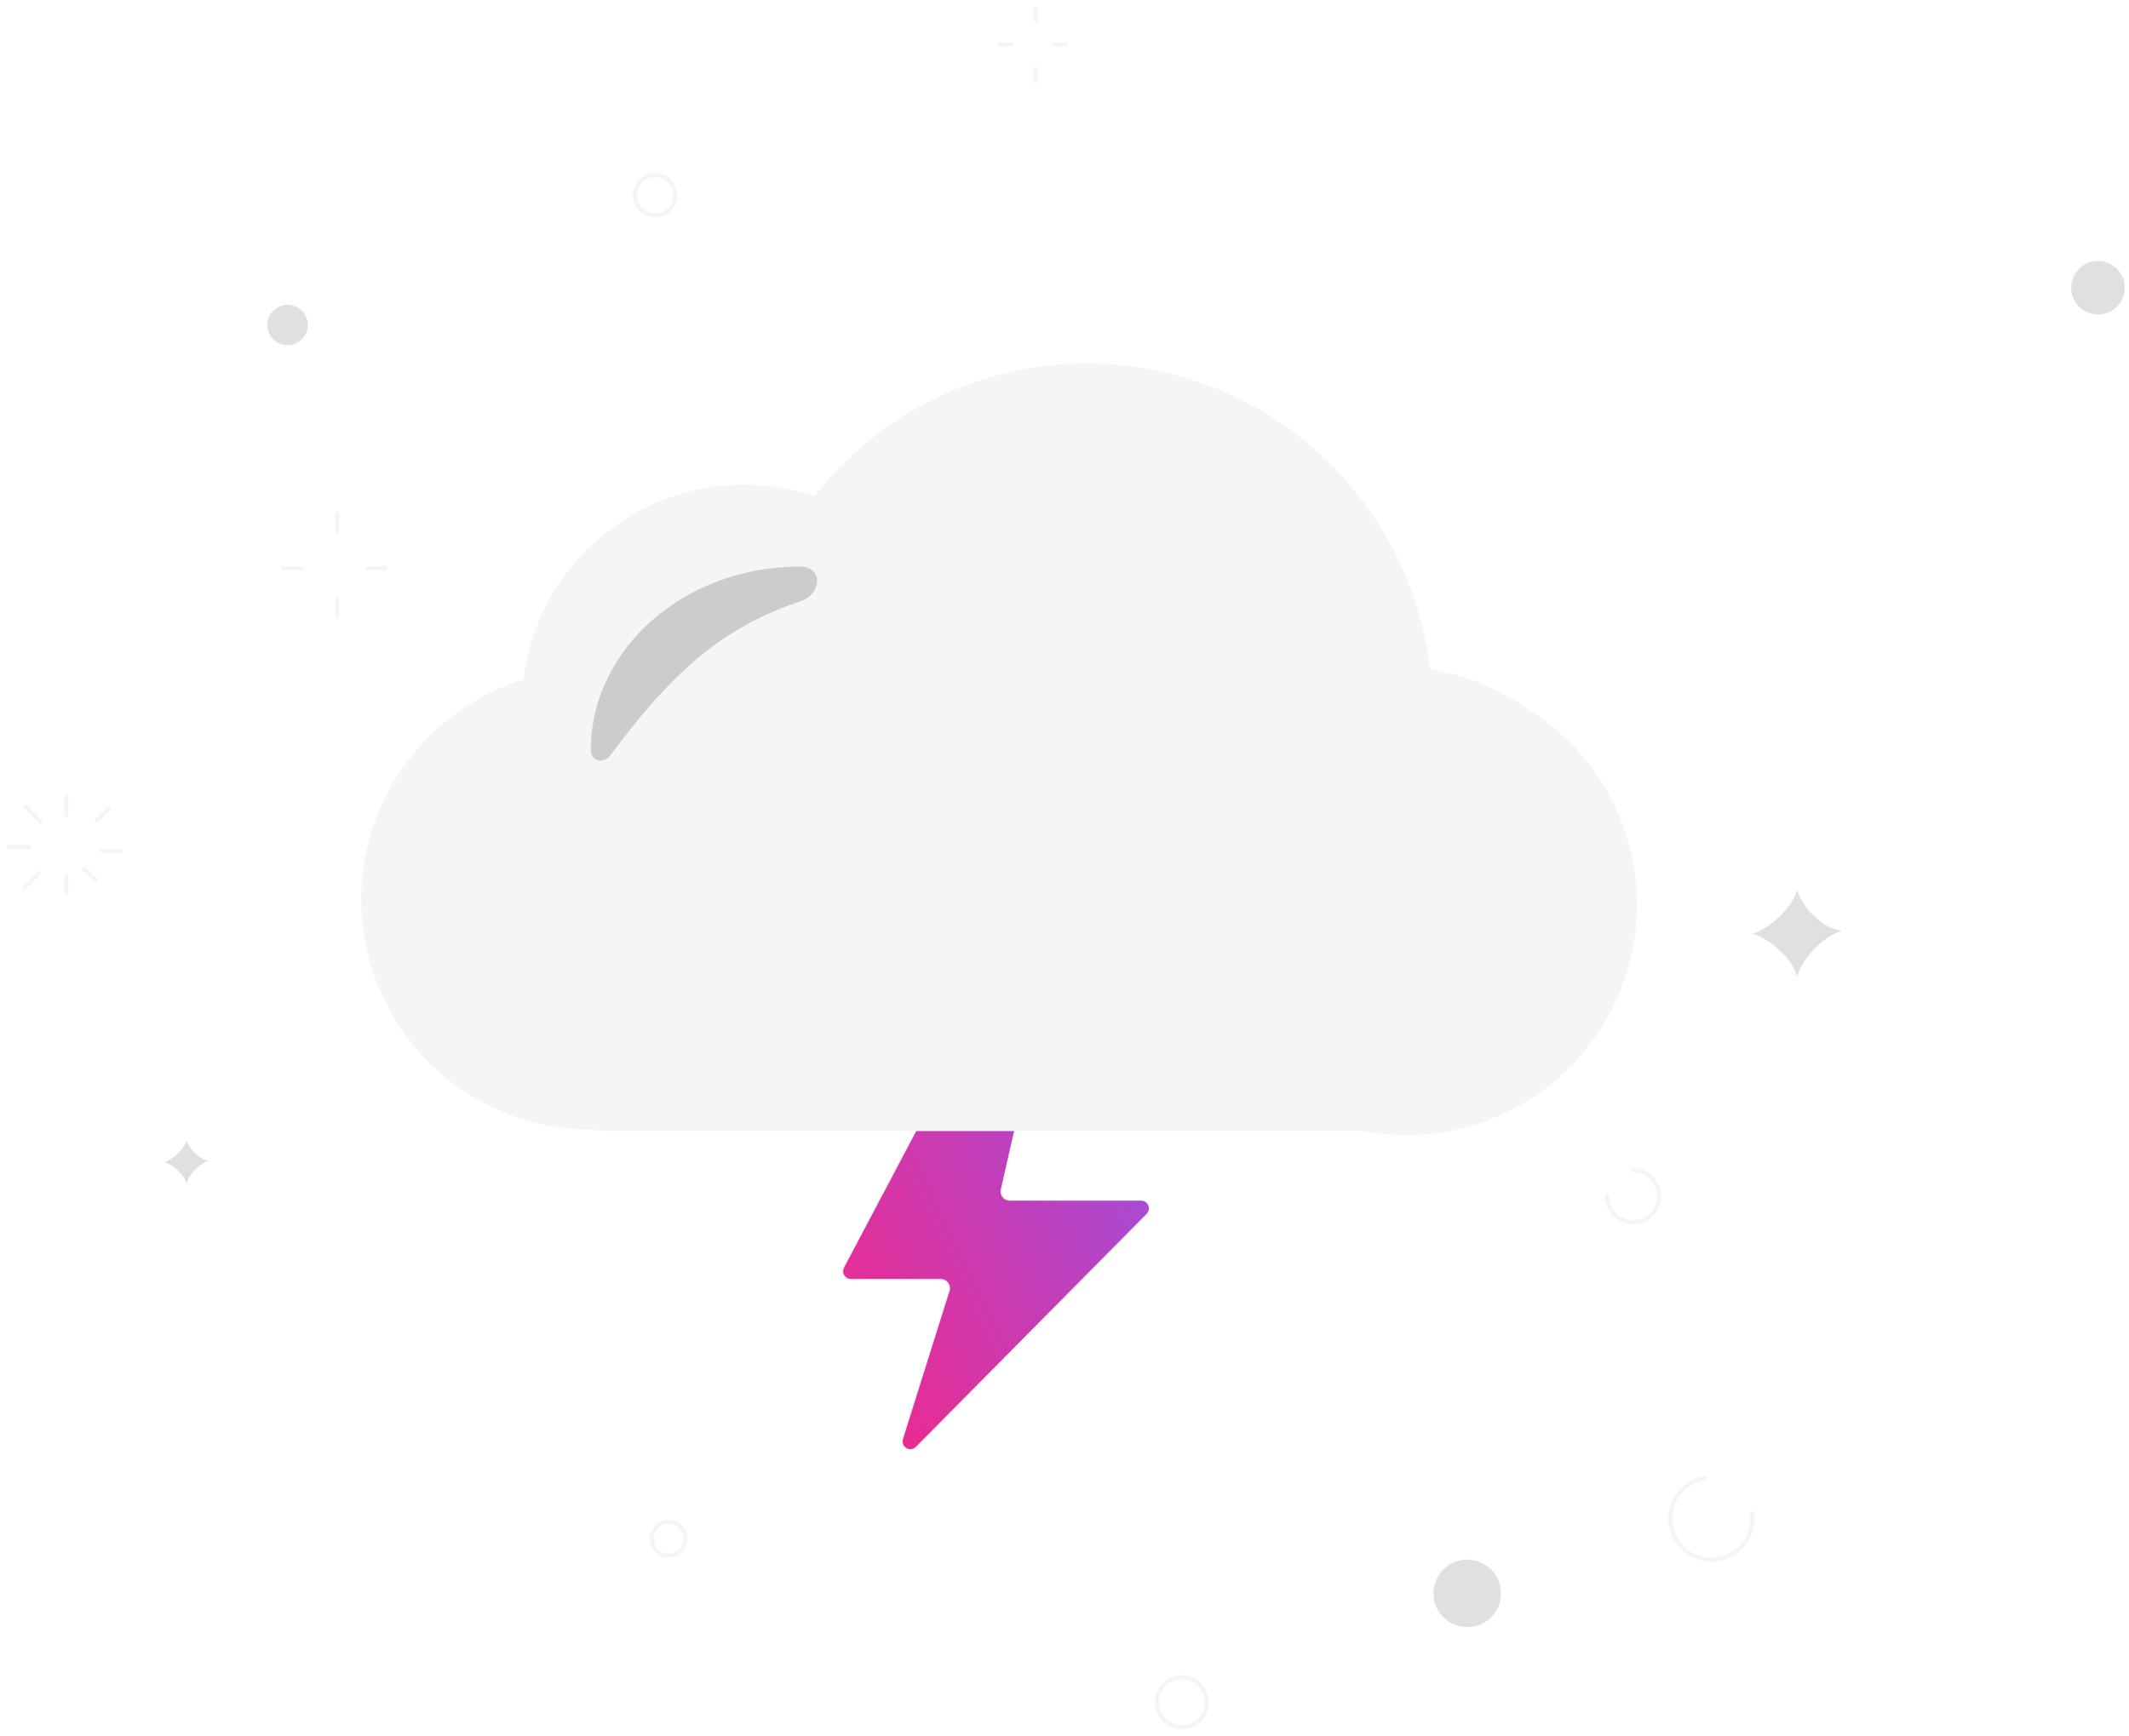 <svg width="1512" height="1233" viewBox="0 0 1512 1233" fill="none" xmlns="http://www.w3.org/2000/svg">
<g id="No Internet">
<g id="circle">
<path id="Stroke 1" d="M47.067 566.036V578.861" stroke="#F5F5F5" stroke-width="2.921" stroke-linecap="round"/>
<g id="Group 8">
<path id="Stroke 2" d="M18.257 572.982L28.739 583.771" stroke="#F5F5F5" stroke-width="2.921" stroke-linecap="round"/>
<path id="Stroke 4" d="M6 601.702H20.821" stroke="#F5F5F5" stroke-width="2.921" stroke-linecap="round"/>
<path id="Stroke 6" d="M17.075 630.933L27.556 620.145" stroke="#F5F5F5" stroke-width="2.921" stroke-linecap="round"/>
</g>
<path id="Stroke 9" d="M47.067 634.435V621.609" stroke="#F5F5F5" stroke-width="2.921" stroke-linecap="round"/>
<path id="Stroke 10" d="M68.449 625.885L59.898 617.335" stroke="#F5F5F5" stroke-width="2.921" stroke-linecap="round"/>
<path id="Stroke 11" d="M85.555 604.509H72.728" stroke="#F5F5F5" stroke-width="2.921" stroke-linecap="round"/>
<path id="Stroke 12" d="M76.995 574.582L68.444 583.132" stroke="#F5F5F5" stroke-width="2.921" stroke-linecap="round"/>
<path id="Stroke 13" d="M735.469 6V14.55" stroke="#F5F5F5" stroke-width="2.921" stroke-linecap="round"/>
<path id="Stroke 15" d="M709.831 31.649H718.382" stroke="#F5F5F5" stroke-width="2.921" stroke-linecap="round"/>
<path id="Stroke 16" d="M735.469 57.303V48.753" stroke="#F5F5F5" stroke-width="2.921" stroke-linecap="round"/>
<path id="Stroke 17" d="M756.839 31.649H748.287" stroke="#F5F5F5" stroke-width="2.921" stroke-linecap="round"/>
<path id="Stroke 18" d="M239.49 365.104V377.929" stroke="#F5F5F5" stroke-width="2.921" stroke-linecap="round"/>
<path id="Stroke 19" d="M201.01 403.582H213.838" stroke="#F5F5F5" stroke-width="2.921" stroke-linecap="round"/>
<path id="Stroke 20" d="M239.49 437.782V424.957" stroke="#F5F5F5" stroke-width="2.921" stroke-linecap="round"/>
<path id="Stroke 21" d="M273.694 403.582H260.867" stroke="#F5F5F5" stroke-width="2.921" stroke-linecap="round"/>
<g id="Group 42">
<path id="Stroke 22" d="M1159.85 831.261C1170.07 831.261 1178.35 839.549 1178.35 849.768C1178.35 859.991 1170.07 868.275 1159.85 868.275C1149.63 868.275 1141.34 859.991 1141.34 849.768" stroke="#F5F5F5" stroke-width="2.921" stroke-linecap="round"/>
<path id="Stroke 24" d="M1244.33 1074.55C1246.61 1090.51 1235.54 1105.3 1219.58 1107.58C1203.62 1109.87 1188.84 1098.79 1186.55 1082.83C1184.26 1066.88 1195.34 1052.09 1211.3 1049.8" stroke="#F5F5F5" stroke-width="2.921" stroke-linecap="round"/>
<path id="Fill 26" fill-rule="evenodd" clip-rule="evenodd" d="M1244.56 663.355C1255.55 659.928 1272.39 646.492 1276.29 632.036C1279.83 644.815 1294.65 659.928 1308.02 661.071C1292.97 666.401 1278.57 682.232 1276.29 694.67C1274.74 681.993 1254.83 665.203 1244.56 663.355Z" fill="#E0E0E0"/>
<path id="Fill 28" fill-rule="evenodd" clip-rule="evenodd" d="M116.643 825.558C122.139 823.844 130.557 817.128 132.506 809.9C134.274 816.286 141.683 823.844 148.369 824.418C140.844 827.079 133.65 834.997 132.506 841.215C131.73 834.877 121.776 826.48 116.643 825.558Z" fill="#E0E0E0"/>
<path id="Fill 30" fill-rule="evenodd" clip-rule="evenodd" d="M218.626 230.86C218.626 238.789 212.201 245.211 204.277 245.211C196.349 245.211 189.927 238.789 189.927 230.86C189.927 222.935 196.349 216.51 204.277 216.51C212.201 216.51 218.626 222.935 218.626 230.86Z" fill="#E0E0E0"/>
<path id="Fill 32" fill-rule="evenodd" clip-rule="evenodd" d="M1066.01 1131.88C1066.01 1145.12 1055.27 1155.86 1042.02 1155.86C1028.77 1155.86 1018.04 1145.12 1018.04 1131.88C1018.04 1118.63 1028.77 1107.89 1042.02 1107.89C1055.27 1107.89 1066.01 1118.63 1066.01 1131.88Z" fill="#E0E0E0"/>
<path id="Fill 34" fill-rule="evenodd" clip-rule="evenodd" d="M1509 204.408C1509 214.918 1500.49 223.435 1489.98 223.435C1479.47 223.435 1470.96 214.918 1470.96 204.408C1470.96 193.899 1479.47 185.382 1489.98 185.382C1500.49 185.382 1509 193.899 1509 204.408Z" fill="#E0E0E0"/>
<path id="Stroke 36" fill-rule="evenodd" clip-rule="evenodd" d="M486.806 1093.01C486.806 1099.64 481.437 1105.01 474.812 1105.01C468.191 1105.01 462.823 1099.64 462.823 1093.01C462.823 1086.39 468.191 1081.02 474.812 1081.02C481.437 1081.02 486.806 1086.39 486.806 1093.01Z" stroke="#F5F5F5" stroke-width="2.921" stroke-linecap="round"/>
<path id="Stroke 38" fill-rule="evenodd" clip-rule="evenodd" d="M479.674 138.666C479.674 146.595 473.249 153.017 465.325 153.017C457.4 153.017 450.975 146.595 450.975 138.666C450.975 130.741 457.4 124.315 465.325 124.315C473.249 124.315 479.674 130.741 479.674 138.666Z" stroke="#F5F5F5" stroke-width="2.921" stroke-linecap="round"/>
<path id="Stroke 40" fill-rule="evenodd" clip-rule="evenodd" d="M845.684 1225.84C836.515 1229.32 826.253 1224.72 822.764 1215.55C819.276 1206.38 823.879 1196.11 833.052 1192.63C842.217 1189.14 852.479 1193.74 855.967 1202.91C859.459 1212.08 854.853 1222.35 845.684 1225.84Z" stroke="#F5F5F5" stroke-width="2.921" stroke-linecap="round"/>
</g>
</g>
<g id="Fill 1" filter="url(#filter0_i_1210_9276)">
<path fill-rule="evenodd" clip-rule="evenodd" d="M599.012 900.227C596.899 904.222 599.796 909.031 604.316 909.031H668.19C672.242 909.031 675.129 912.965 673.914 916.831L640.826 1022.09C638.939 1028.09 646.386 1032.58 650.813 1028.11L814.649 862.638C818.4 858.85 815.716 852.417 810.385 852.417H717.078C713.226 852.417 710.372 848.84 711.227 845.085L763.915 613.624C765.472 606.786 756.039 603.288 752.761 609.487L599.012 900.227Z" fill="url(#paint0_linear_1210_9276)"/>
<path fill-rule="evenodd" clip-rule="evenodd" d="M599.012 900.227C596.899 904.222 599.796 909.031 604.316 909.031H668.19C672.242 909.031 675.129 912.965 673.914 916.831L640.826 1022.09C638.939 1028.09 646.386 1032.58 650.813 1028.11L814.649 862.638C818.4 858.85 815.716 852.417 810.385 852.417H717.078C713.226 852.417 710.372 848.84 711.227 845.085L763.915 613.624C765.472 606.786 756.039 603.288 752.761 609.487L599.012 900.227Z" stroke="#F5F5F5"/>
</g>
<g id="Group 6">
<path id="Fill 2" fill-rule="evenodd" clip-rule="evenodd" d="M1084.93 503.613C1064.71 489.249 1041.11 479.348 1015.52 475.398C1001.53 353.161 897.744 258.229 771.741 258.229C693.22 258.229 623.329 295.114 578.399 352.498C562.634 347.218 545.804 344.337 528.257 344.337C447.692 344.337 381.255 404.718 371.665 482.682C304.993 503.348 256.582 565.495 256.582 638.932C256.582 729.007 329.399 802.055 419.404 802.479C424.039 803.103 428.751 803.466 433.557 803.466H968.529C978.406 805.317 988.54 806.326 998.951 806.326C1089.32 806.326 1162.54 733.098 1162.54 642.762C1162.54 583.963 1131.5 532.435 1084.93 503.613Z" fill="#F5F5F5"/>
<g id="Fill 4" filter="url(#filter1_i_1210_9276)">
<path fill-rule="evenodd" clip-rule="evenodd" d="M568.021 424.872C584.684 419.342 585.516 398.974 567.959 398.974C485.717 398.974 419.071 457.668 419.071 530.057C419.071 538.145 428.941 540.513 433.757 534.015C476.916 475.785 512.861 443.18 568.021 424.872Z" fill="#CCCCCC"/>
<path fill-rule="evenodd" clip-rule="evenodd" d="M568.021 424.872C584.684 419.342 585.516 398.974 567.959 398.974C485.717 398.974 419.071 457.668 419.071 530.057C419.071 538.145 428.941 540.513 433.757 534.015C476.916 475.785 512.861 443.18 568.021 424.872Z" stroke="#F5F5F5"/>
</g>
</g>
</g>
<defs>
<filter id="filter0_i_1210_9276" x="598.308" y="606.267" width="218.089" height="423.656" filterUnits="userSpaceOnUse" color-interpolation-filters="sRGB">
<feFlood flood-opacity="0" result="BackgroundImageFix"/>
<feBlend mode="normal" in="SourceGraphic" in2="BackgroundImageFix" result="shape"/>
<feColorMatrix in="SourceAlpha" type="matrix" values="0 0 0 0 0 0 0 0 0 0 0 0 0 0 0 0 0 0 127 0" result="hardAlpha"/>
<feOffset/>
<feGaussianBlur stdDeviation="3.5"/>
<feComposite in2="hardAlpha" operator="arithmetic" k2="-1" k3="1"/>
<feColorMatrix type="matrix" values="0 0 0 0 1 0 0 0 0 1 0 0 0 0 1 0 0 0 0.48 0"/>
<feBlend mode="normal" in2="shape" result="effect1_innerShadow_1210_9276"/>
</filter>
<filter id="filter1_i_1210_9276" x="419.071" y="398.974" width="161.753" height="144.785" filterUnits="userSpaceOnUse" color-interpolation-filters="sRGB">
<feFlood flood-opacity="0" result="BackgroundImageFix"/>
<feBlend mode="normal" in="SourceGraphic" in2="BackgroundImageFix" result="shape"/>
<feColorMatrix in="SourceAlpha" type="matrix" values="0 0 0 0 0 0 0 0 0 0 0 0 0 0 0 0 0 0 127 0" result="hardAlpha"/>
<feOffset dy="3"/>
<feGaussianBlur stdDeviation="1"/>
<feComposite in2="hardAlpha" operator="arithmetic" k2="-1" k3="1"/>
<feColorMatrix type="matrix" values="0 0 0 0 0.961 0 0 0 0 0.961 0 0 0 0 0.961 0 0 0 0.45 0"/>
<feBlend mode="normal" in2="shape" result="effect1_innerShadow_1210_9276"/>
</filter>
<linearGradient id="paint0_linear_1210_9276" x1="709.563" y1="331.143" x2="336.108" y2="511.779" gradientUnits="userSpaceOnUse">
<stop stop-color="#845CF5"/>
<stop offset="1" stop-color="#F72585"/>
</linearGradient>
</defs>
</svg>
